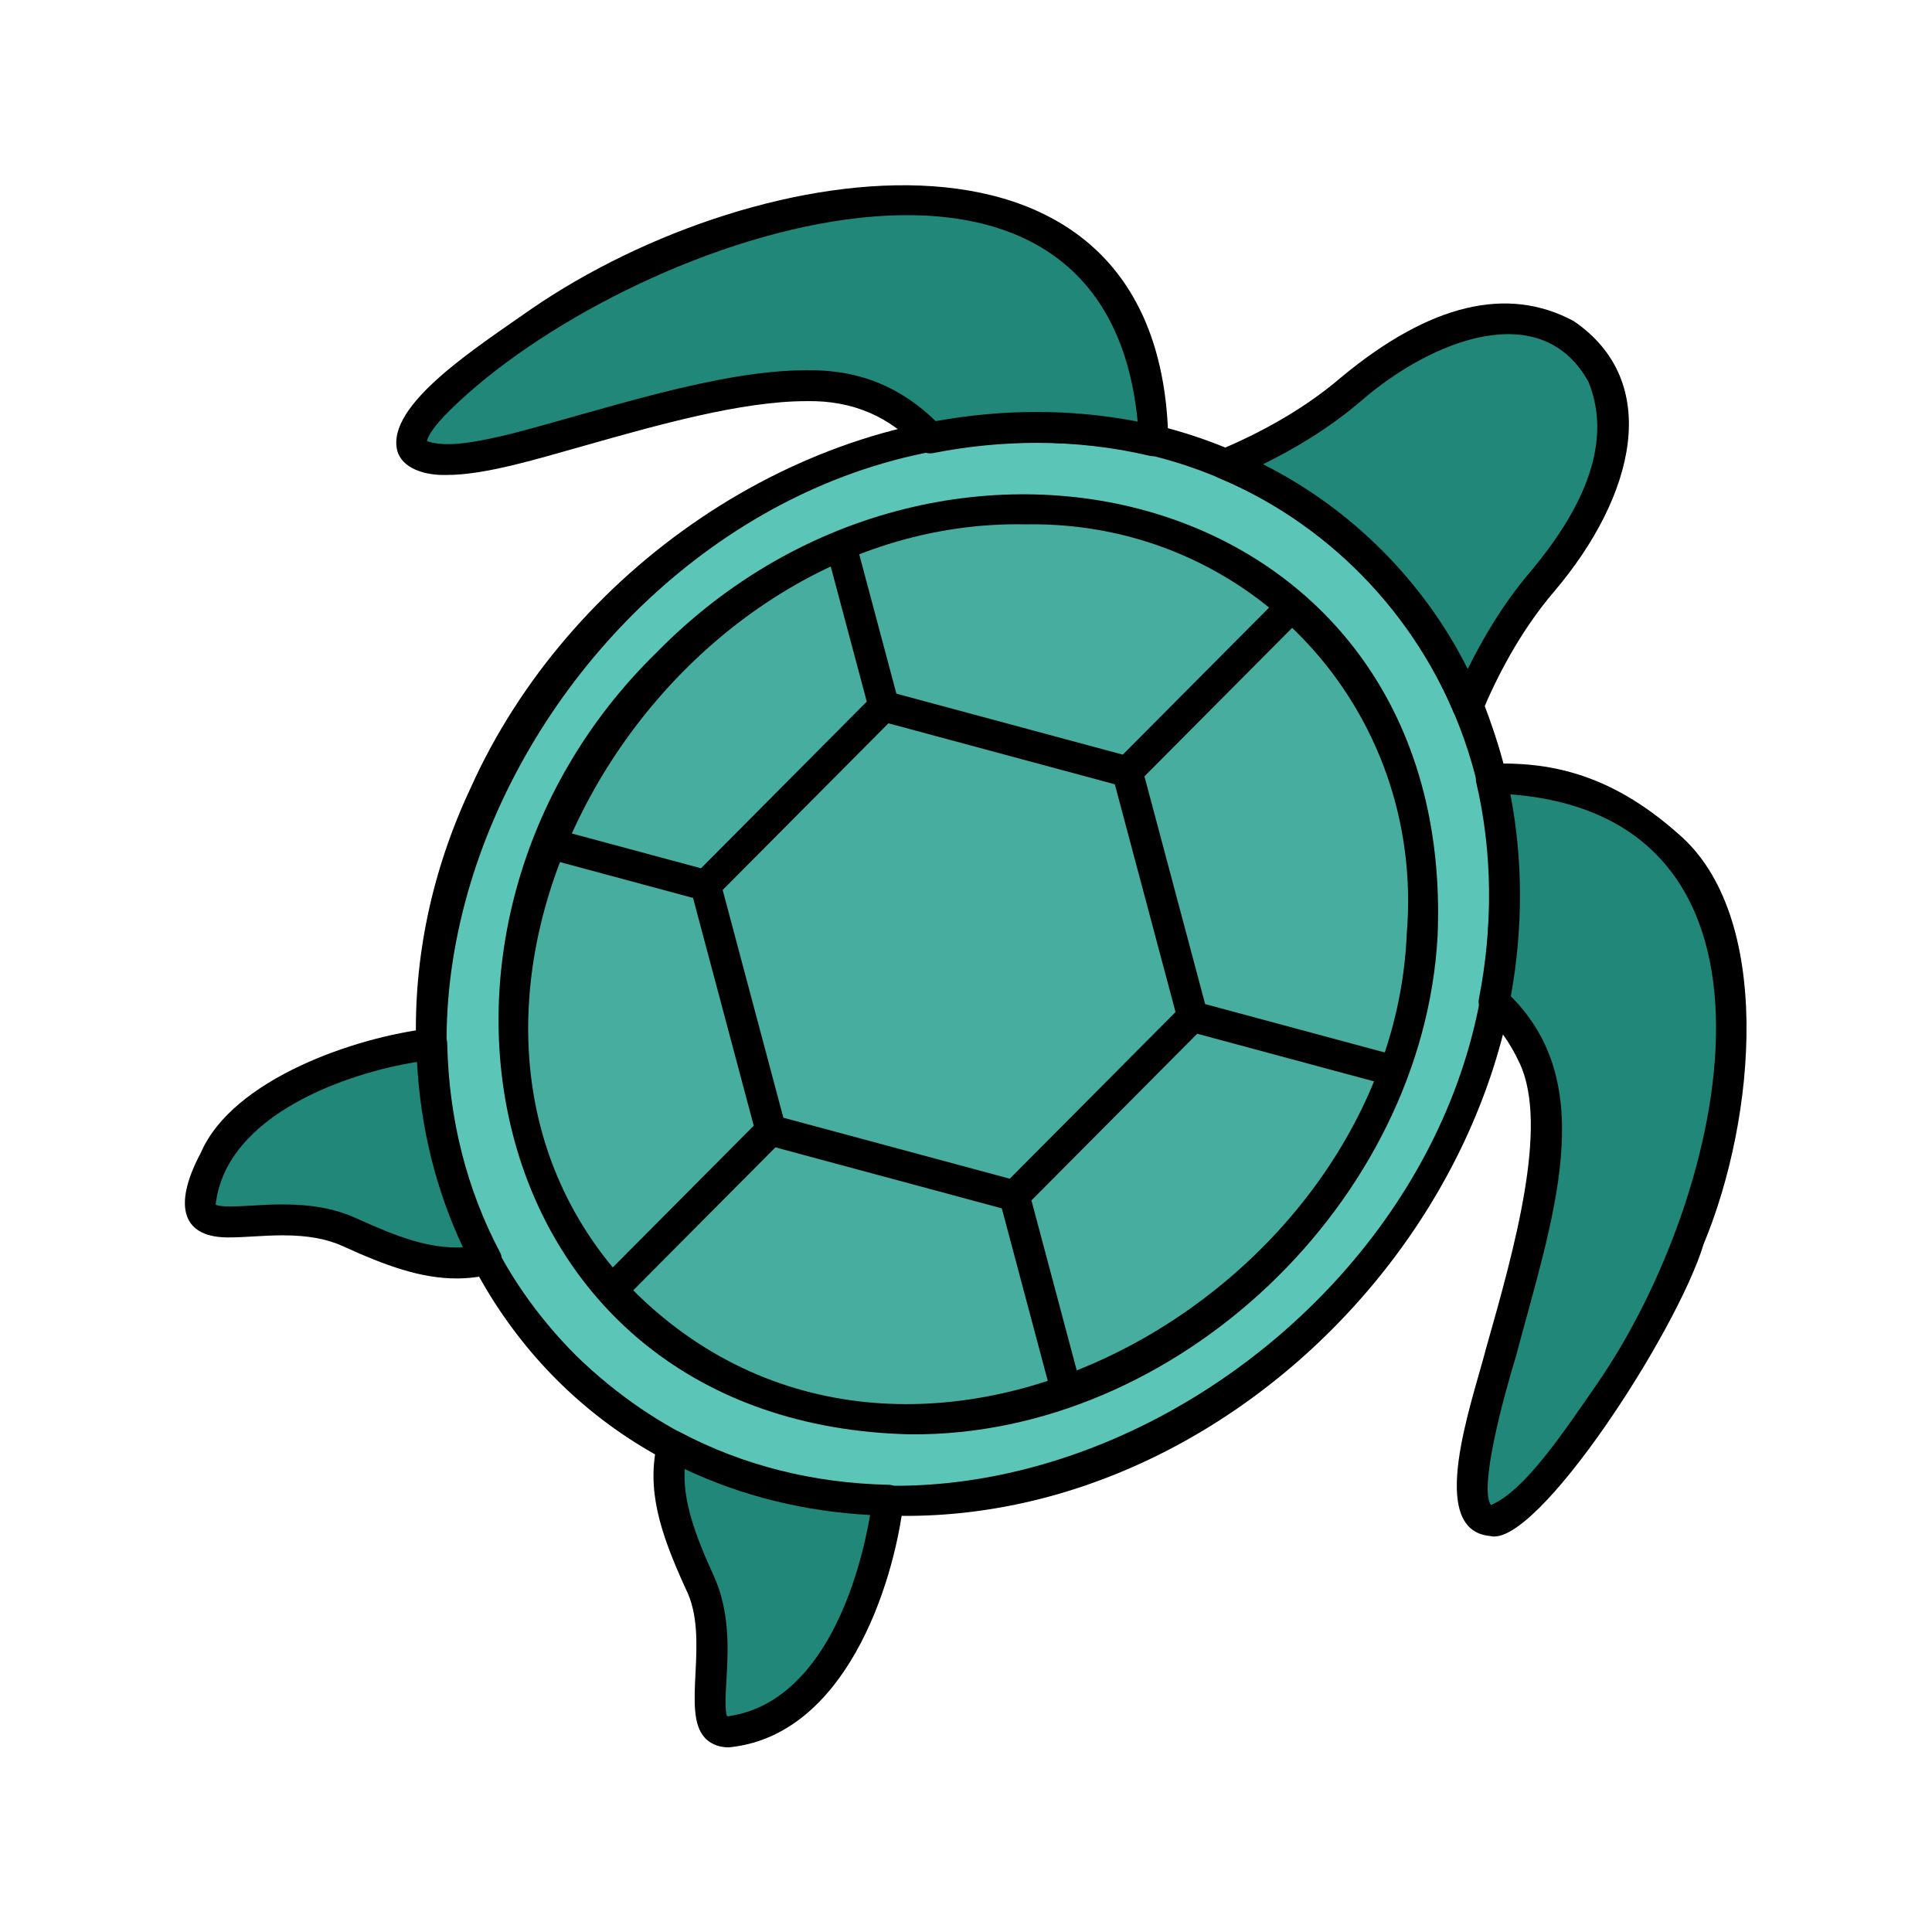 <svg id="a" height="2000" viewBox="0 0 2000 2000" width="2000" xmlns="http://www.w3.org/2000/svg" data-name="Layer 1"><g id="b" data-name=" 274583312"><path d="m1419.16 580.854c468.527 500.686-333.459 1302.433-833.947 833.929-468.492-500.697 333.47-1302.418 833.947-833.929z" fill="#5bc6b8"/><path d="m931.274 1569.222c-401.82-.402-608.532-404.102-443.965-753.791 100.596-223.881 339.14-390.752 585.807-389.006 207.725-3.476 404.752 126.842 471.178 324.709 136.066 387.652-211.842 822.658-613.021 818.088zm141.842-1110.799c-468.667-9.371-811.926 609.751-476.568 945.062 341.287 331.427 925.583-.236 943.931-442.114 22.971-275.598-191.945-507.446-467.362-502.948z"/></g><g id="c" data-name=" 274095704"><path d="m1355.815 644.213c397.314 424.617-282.786 1104.528-707.233 707.203-397.339-424.625 282.802-1104.511 707.233-707.203z" fill="#47ad9f"/><path d="m942.068 1484.825c-447.793-10.49-554.905-523.734-262.312-809.447 299.676-305.646 827.67-169.42 808.45 293.425-14.949 275.084-270.164 518.524-546.138 516.023zm120.269-942.011c-395.319-7.948-685.304 514.47-402.426 797.301 287.976 279.559 780.908-.671 796.351-373.362 19.358-232.379-161.707-427.723-393.926-423.939z"/></g><path id="d" d="m1447.574 1093.291c-3.344 10.047-6.984 20.039-10.969 29.984-46.593-12.548-149.903-40.383-197.274-53.148-42.772 42.992-128.834 129.521-171.586 172.516 12.217 45.909 39.395 147.972 51.405 192.93-9.991 3.789-20.015 7.234-30.108 10.398-12.148-45.572-39.604-148.649-51.969-195.078-58.416-15.733-175.967-47.403-234.367-63.141-39.364 39.561-119.365 119.977-158.43 159.258-7.414-7.664-14.484-15.555-21.172-23.703 38.572-38.774 118.294-118.917 157.164-157.992-15.659-58.771-47.171-177.03-62.828-235.781-27.961-7.525-129.502-34.839-155.508-41.875 3.648-9.961 7.585-19.891 11.852-29.734 22.911 6.186 126.912 34.182 151.883 40.906 42.784-42.986 128.859-129.52 171.609-172.524-7.1-26.622-34.563-129.594-41.109-154.156 9.797-4.391 19.664-8.516 29.585-12.289 7.148 26.846 34.54 129.527 42.188 158.203 58.41 15.752 175.962 47.418 234.367 63.133 40.693-40.922 122.781-123.445 163.305-164.164 8.156 6.648 16.117 13.648 23.844 21.031-40.883 41.074-123.728 124.358-164.726 165.594 15.652 58.767 47.172 177.015 62.844 235.758 48.62 13.11 152.119 41 200 53.875zm-668.031-54.039 31.391 117.797c58.411 15.749 175.963 47.414 234.367 63.133 42.772-42.998 128.846-129.527 171.609-172.516-15.673-58.762-47.193-177.01-62.844-235.758-58.418-15.732-175.974-47.402-234.375-63.141-42.758 43.007-128.821 129.54-171.586 172.523z" data-name=" 272303360"/><g id="e" data-name=" 270644592"><path d="m1543.794 806.541c46.312-2.469 116.225 7.109 182.554 68.25 251.559 232.019-282.221 970.818-190.805 591.572 30.219-117.134 91.961-286.213 52.305-372.033-12.304-26.648-26.899-44.82-41.196-57.258 15.36-77.945 14.548-156.664-2.857-230.531zm-350.337-350.344c2.461-46.312-7.109-116.203-68.258-182.547-232.014-251.567-970.807 282.225-591.572 190.804 117.134-30.218 286.213-91.944 372.041-52.312 26.648 12.312 44.819 26.898 57.25 41.195 77.968-15.352 156.664-14.547 230.539 2.859z" fill="#208779"/><path d="m1542.628 1590.095c-66.712-6.023-18.941-137.51-4.131-194.683 28.939-102.103 64.953-229.173 34.826-294.37-10.016-21.692-22.521-39.152-37.173-51.898-4.322-3.76-6.305-9.544-5.197-15.165 14.896-75.586 13.951-152.964-2.732-223.768-1.087-4.613-.073-9.472 2.769-13.265 2.842-3.793 7.219-6.13 11.952-6.383 57.326-1.785 121.422 7.794 194.25 72.461 98.885 84.273 81.015 293.75 26.493 424.598-27.593 91.31-173.29 315.073-221.057 302.472zm21.388-558.732c93 92.889 42.963 230.449 5.272 372.775-13.518 44.019-38.209 136.129-25.942 153.874 34.943-14.588 75.026-74.994 110.029-125.56 136.313-197.385 221.822-586.067-89.827-610.152 13.053 67 13.235 138.683.47 209.062zm-1102.081-539.68c-22.259.627-45.83-6.831-50.723-25.312-11.799-47.548 84.122-107.939 138.605-146.385 235.597-161.769 653.758-223.016 659.62 137.063-.319 9.669-10.257 17.175-19.649 14.721-37.529-8.842-76.745-13.325-116.558-13.325-35.452 0-71.526 3.563-107.221 10.591-5.62 1.111-11.406-.876-15.165-5.2-28.707-31.376-66.974-49.592-116.054-48.571-67.055-0-153.746 24.567-230.232 46.242-45.219 12.622-102.182 30.449-142.623 30.176zm-19.937-35.099c21.077 7.719 55.706-.002 87.635-7.629 95.673-24.857 212.823-65.56 305.156-65.691 55.732-.91 98.469 18.288 133.841 52.709 69.288-12.606 140.705-12.933 209.067.465-35.043-365.258-531.81-188.642-711.4-12.315-20.58 20.071-23.801 29.725-24.299 32.46z"/></g><g id="f" data-name=" 251346248"><path d="m1268.879 480.502c33.258-13.859 84.992-39.227 129.648-77.555 203.267-174.43 372.945-4.727 198.539 198.539-38.328 44.656-63.712 96.398-77.555 129.649-44.332-110.478-140.187-206.282-250.633-250.633z" fill="#208779"/><path d="m1519.512 747.135c-6.465 0-12.294-3.891-14.775-9.86-22.753-54.755-55.351-103.575-96.889-145.106-41.572-41.55-90.395-74.149-145.109-96.892-5.967-2.479-9.857-8.306-9.859-14.767-.003-6.462 3.881-12.291 9.846-14.776 33.77-14.073 82.936-38.496 125.382-74.928 92.014-76.393 172.439-95.299 240.971-58.435 92.117 62.837 63.653 180.945-19.865 279.534-36.483 42.504-60.884 91.642-74.929 125.38-2.482 5.965-8.309 9.851-14.771 9.851zm-212.076-266.534c90.987 45.594 166.386 120.941 211.976 211.965 15.383-31.409 36.952-68.222 65.514-101.5 49.047-58.792 86.376-128.762 59.648-195.367-48.473-88.792-162.656-43.98-235.624 19.39-33.249 28.538-70.08 50.114-101.513 65.512z"/></g><g id="g" data-name=" 270643728"><path d="m919.449 1553.041c-8.851 59.773-36.805 183.477-119.992 224.789-111.25 55.242-35.375-53.039-75.156-139.984-24.82-54.242-38.751-96.43-28.141-141.273 68.258 36.055 144.633 54.766 223.289 56.469zm-472.469-472.469c-59.781 8.82-183.484 36.797-224.797 119.992-55.266 111.242 53.039 35.367 139.961 75.148 54.273 24.828 96.476 38.727 141.297 28.141-36.056-68.258-54.766-144.633-56.461-223.281z" fill="#208779"/><path d="m754.367 1808.877c-12.698 0-20.395-5.333-24.617-9.807-25.367-26.954 6.144-103.306-20.001-154.567-27.147-59.333-40.623-103.164-29.159-151.615 2.093-9.924 14.18-15.449 23.043-10.464 65.417 34.553 138.144 52.93 216.163 54.62 9.342-.003 17.071 9.115 15.48 18.34-10.321 86.184-60.547 241.815-180.909 253.492zm-1.541-32.106c91.389-12.118 133.338-123.947 147.898-208.427-68.314-3.688-132.718-19.658-191.96-47.594-1.795 32.749 10.027 66.605 30.085 110.439 17.24 37.679 14.863 78.601 13.129 108.48-.749 12.895-1.869 32.184.848 37.102zm-280.196-453.333c-37.035-0-73.613-13.262-117.142-33.175-17.062-7.81-36.955-11.446-62.605-11.446-10.675 0-20.855.592-30.7 1.163-8.49.492-16.51.958-23.807.958-49.471 1.139-60.26-31.814-30.521-87.492 33.011-76.651 160.945-120.037 236.792-128.699 4.542-.668 9.151.642 12.657 3.602 3.508 2.963 5.573 7.289 5.672 11.879 1.682 78.009 20.056 150.733 54.612 216.152 4.96 8.848-.516 20.974-10.47 23.045-11.429 2.7-22.712 4.013-34.489 4.013zm-179.746-76.621c30.408 0 54.531 4.56 75.919 14.348 42.84 19.337 75.075 31.688 110.464 30.093-27.94-59.248-43.907-123.641-47.59-191.953-70.801 11.123-197.873 53.997-208.455 147.846 1.121.543 4.819 1.788 15.155 1.788 17.354-.17 35.469-2.201 54.507-2.121z"/></g></svg>